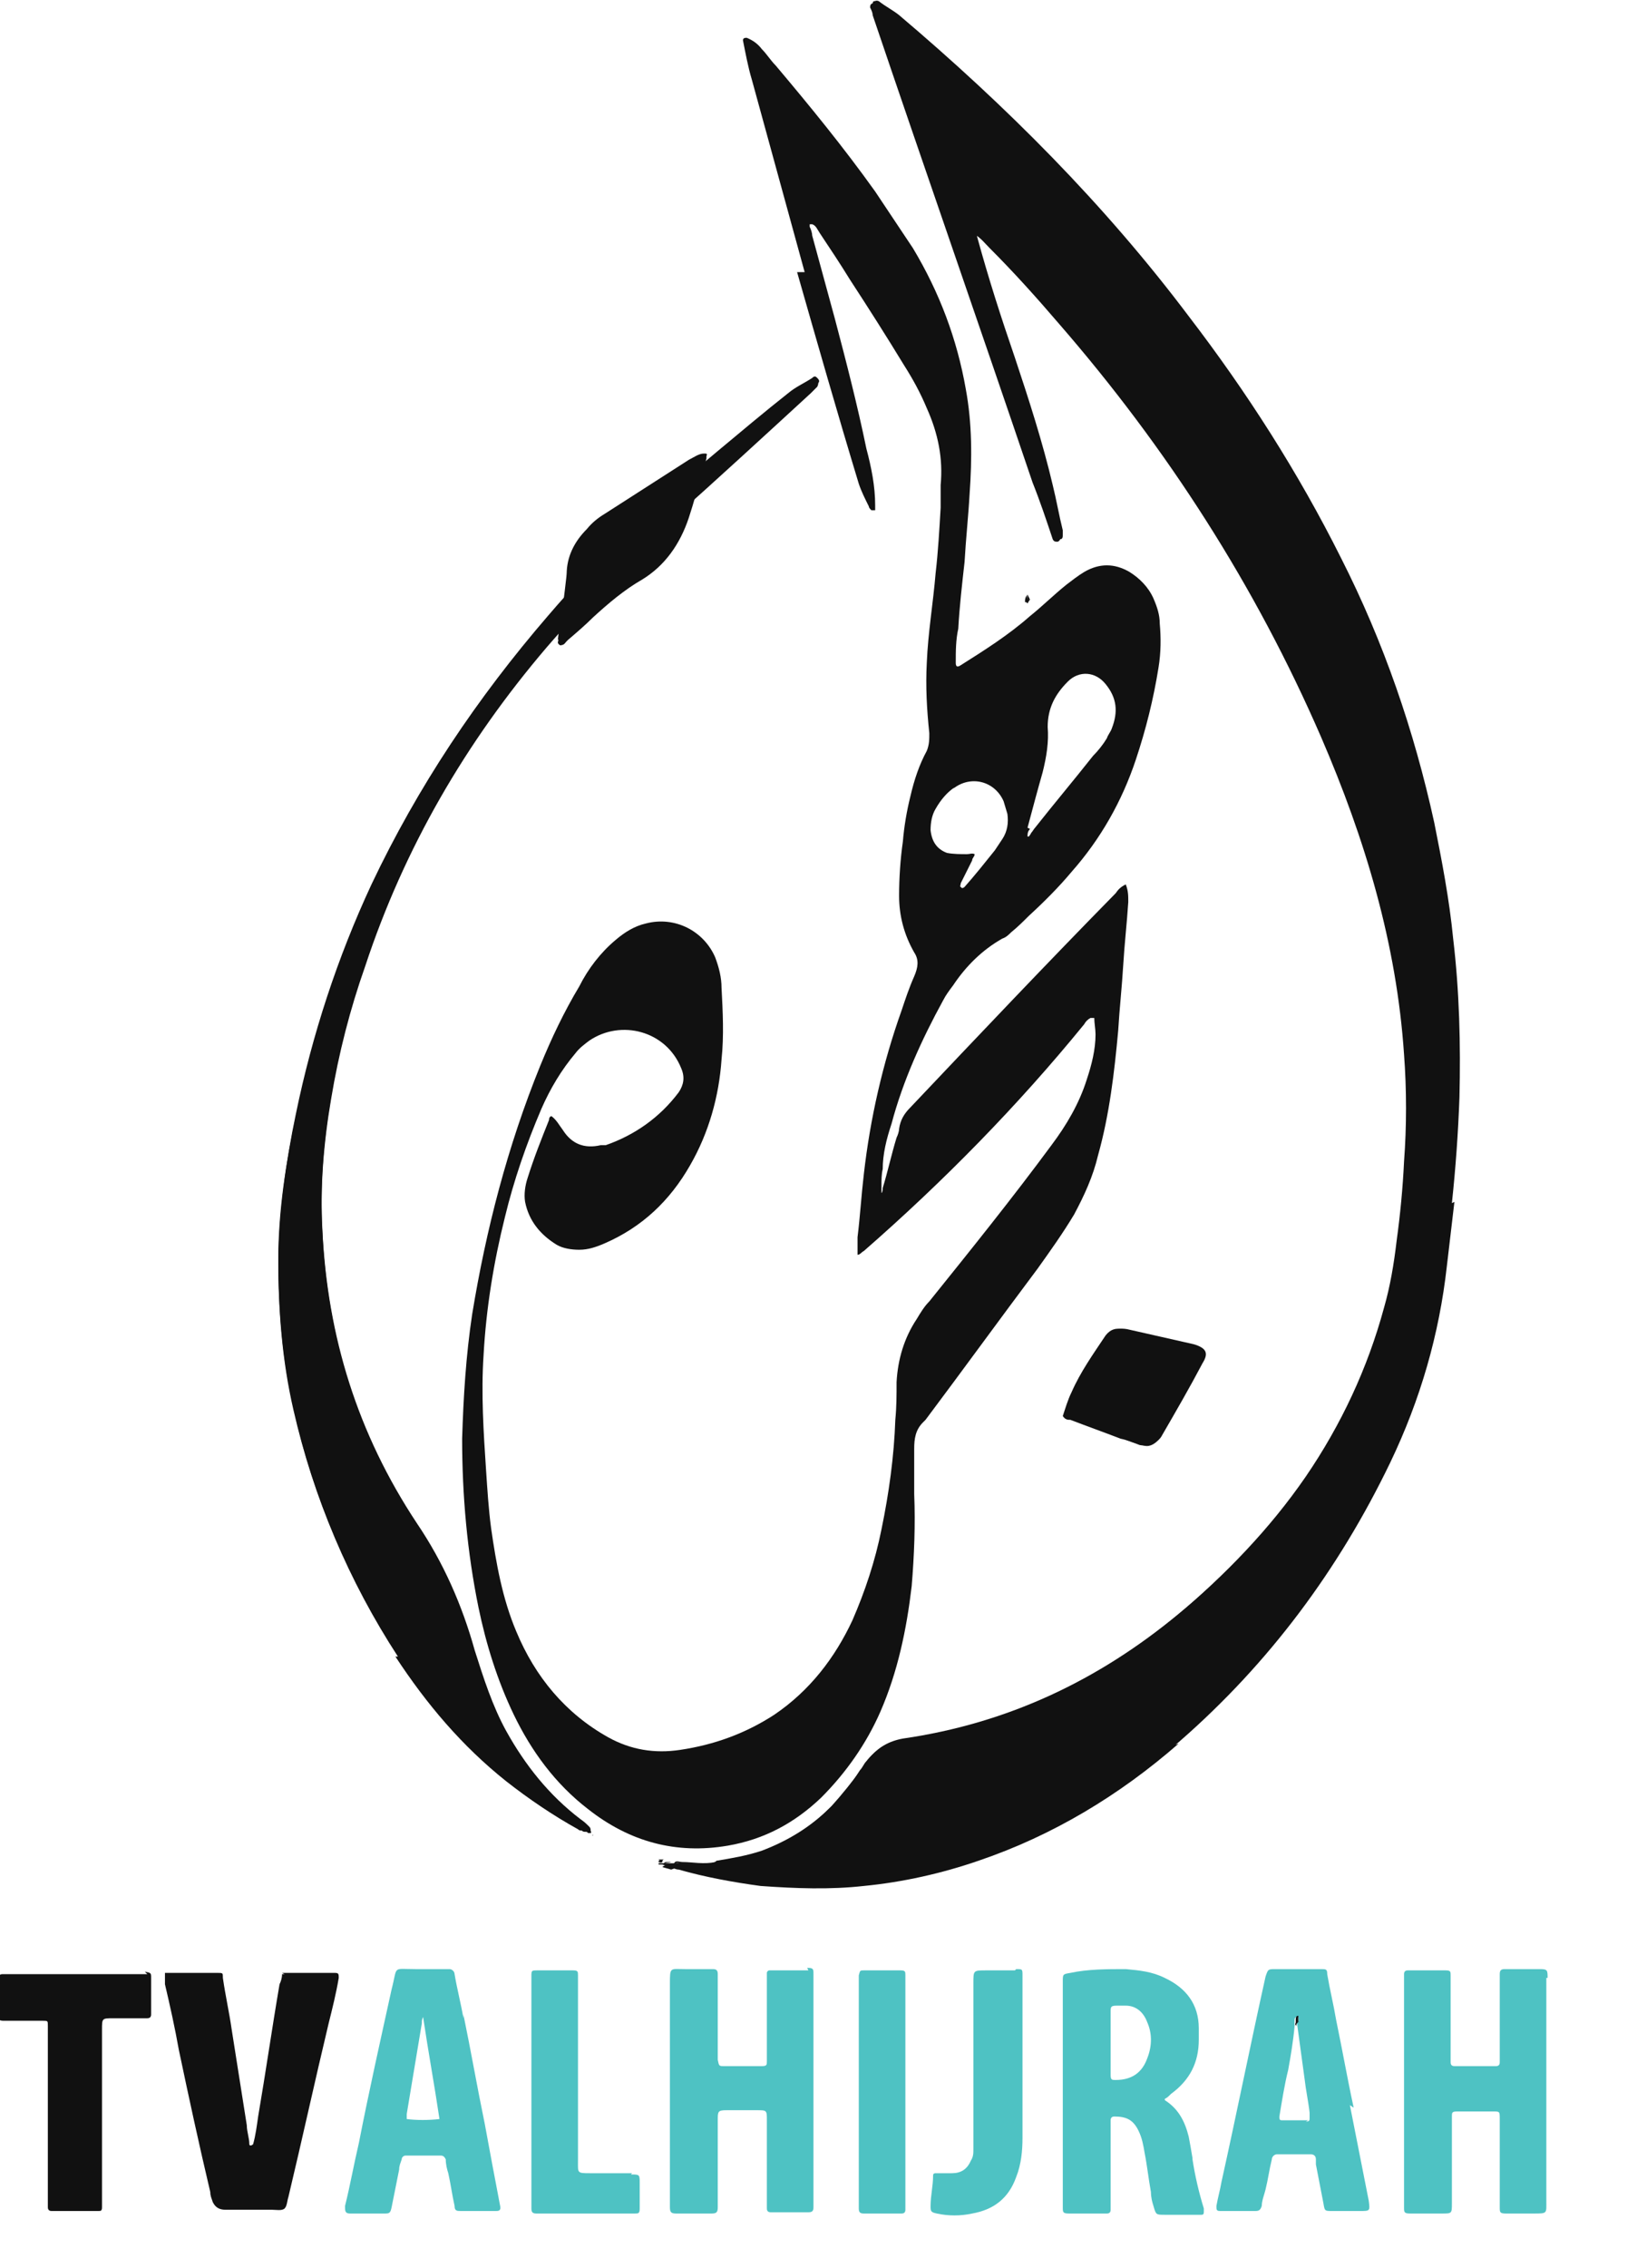<svg viewBox="0 0 13 18" fill="none" xmlns="http://www.w3.org/2000/svg">
<g clip-path="url(#clip0_979_16113)">
<path d="M9.46 10.67C9.56 10.69 9.57 10.73 9.53 10.82C9.42 11.01 9.32 11.2 9.21 11.39C9.21 11.4 9.2 11.42 9.18 11.43C9.14 11.47 9.1 11.48 9.05 11.47C9 11.45 8.95 11.43 8.9 11.42C8.77 11.37 8.63 11.32 8.5 11.27C8.48 11.27 8.46 11.27 8.44 11.24C8.46 11.18 8.48 11.11 8.51 11.05C8.58 10.89 8.68 10.75 8.78 10.6C8.82 10.55 8.86 10.54 8.92 10.55C9.1 10.59 9.27 10.63 9.45 10.67H9.46Z" fill="#111111"></path>
<path d="M4.43 5.08C4.44 4.98 4.46 4.89 4.47 4.81C4.48 4.73 4.49 4.65 4.5 4.56C4.5 4.42 4.56 4.3 4.66 4.2C4.7 4.15 4.75 4.11 4.8 4.08C5.02 3.94 5.25 3.79 5.47 3.65C5.51 3.63 5.55 3.6 5.59 3.6C5.61 3.6 5.62 3.6 5.61 3.62C5.6 3.66 5.59 3.69 5.58 3.73C5.54 3.85 5.5 3.97 5.47 4.09C5.41 4.3 5.29 4.46 5.1 4.58C4.96 4.67 4.83 4.77 4.71 4.88C4.64 4.94 4.57 5 4.51 5.06C4.5 5.07 4.48 5.08 4.47 5.09C4.46 5.09 4.44 5.09 4.44 5.07L4.43 5.08Z" fill="#111111"></path>
<path d="M3.16 13.149C2.77 12.55 2.49 11.889 2.33 11.19C2.24 10.8 2.21 10.399 2.21 10C2.21 9.61 2.27 9.23 2.35 8.86C2.49 8.23 2.68 7.63 2.95 7.04C3.31 6.26 3.78 5.55 4.35 4.91C4.76 4.43 5.22 4 5.7 3.6C5.89 3.44 6.08 3.29 6.26 3.14C6.32 3.09 6.38 3.06 6.45 3.02C6.47 3.02 6.48 3.02 6.49 3.02C6.5 3.04 6.5 3.05 6.49 3.07C6.47 3.09 6.46 3.1 6.44 3.12C6.07 3.46 5.7 3.8 5.33 4.13C4.98 4.45 4.65 4.78 4.34 5.14C3.7 5.89 3.21 6.73 2.9 7.67C2.78 8.01 2.69 8.36 2.63 8.72C2.57 9.07 2.54 9.43 2.56 9.78C2.6 10.62 2.84 11.399 3.31 12.11C3.52 12.419 3.67 12.759 3.77 13.12C3.83 13.339 3.91 13.55 4.02 13.759C4.17 14.04 4.36 14.27 4.61 14.46C4.63 14.479 4.66 14.499 4.68 14.52C4.68 14.52 4.69 14.52 4.69 14.53C4.69 14.53 4.7 14.55 4.69 14.55C4.69 14.55 4.68 14.55 4.67 14.55C4.67 14.55 4.67 14.55 4.66 14.54C4.66 14.54 4.65 14.54 4.64 14.54C4.64 14.54 4.63 14.54 4.62 14.53H4.61C4.61 14.53 4.6 14.53 4.59 14.52C4.39 14.409 4.2 14.28 4.02 14.139C3.67 13.86 3.39 13.53 3.14 13.149H3.16Z" fill="#111111"></path>
<path d="M9.36 13.84C8.89 14.25 8.36 14.57 7.77 14.77C7.48 14.87 7.17 14.94 6.86 14.97C6.59 15 6.32 14.99 6.04 14.97C5.82 14.94 5.6 14.9 5.39 14.84C5.37 14.84 5.35 14.83 5.33 14.82L5.26 14.8C5.26 14.8 5.24 14.8 5.23 14.8C5.23 14.8 5.23 14.8 5.23 14.79C5.23 14.79 5.23 14.79 5.24 14.79C5.26 14.79 5.27 14.79 5.29 14.79C5.3 14.79 5.31 14.79 5.32 14.79C5.41 14.79 5.5 14.79 5.59 14.79C5.62 14.79 5.64 14.79 5.67 14.79C5.79 14.77 5.92 14.75 6.03 14.71C6.24 14.64 6.42 14.52 6.58 14.36C6.68 14.27 6.76 14.16 6.83 14.05C6.85 14.03 6.86 14 6.88 13.98C6.95 13.89 7.04 13.84 7.15 13.82C7.97 13.7 8.7 13.36 9.34 12.83C9.73 12.5 10.081 12.14 10.37 11.72C10.65 11.31 10.861 10.86 10.991 10.38C11.04 10.21 11.07 10.03 11.091 9.85C11.12 9.64 11.14 9.43 11.15 9.22C11.171 8.94 11.171 8.65 11.15 8.37C11.091 7.49 10.841 6.66 10.491 5.85C9.97 4.65 9.27 3.56 8.41 2.57C8.23 2.36 8.05 2.16 7.86 1.97C7.82 1.93 7.79 1.89 7.74 1.86C7.72 1.88 7.74 1.89 7.74 1.9C7.83 2.22 7.94 2.54 8.04 2.86C8.15 3.19 8.26 3.53 8.34 3.87C8.37 3.99 8.39 4.11 8.42 4.23C8.42 4.23 8.42 4.25 8.42 4.26C8.42 4.28 8.42 4.29 8.4 4.3C8.38 4.3 8.37 4.3 8.36 4.28C8.31 4.13 8.26 3.98 8.2 3.83C7.78 2.59 7.35 1.36 6.93 0.12C6.93 0.1 6.92 0.08 6.91 0.06C6.91 0.05 6.91 0.04 6.92 0.03C6.93 0.03 6.94 0.01 6.96 0.03C7.01 0.07 7.07 0.1 7.12 0.14C7.97 0.86 8.75 1.64 9.42 2.53C9.88 3.13 10.29 3.77 10.63 4.45C10.96 5.12 11.21 5.82 11.37 6.55C11.441 6.85 11.491 7.16 11.521 7.47C11.57 7.89 11.591 8.31 11.57 8.73C11.57 9.01 11.54 9.29 11.511 9.57C11.491 9.74 11.47 9.91 11.45 10.08C11.39 10.63 11.241 11.15 11.001 11.64C10.591 12.49 10.04 13.23 9.33 13.85L9.36 13.84Z" fill="#111111"></path>
<path d="M6.33 2.16C6.49 2.72 6.65 3.28 6.82 3.84C6.84 3.9 6.87 3.96 6.9 4.02C6.9 4.03 6.91 4.04 6.92 4.05C6.92 4.05 6.93 4.05 6.94 4.05H6.95C6.95 4.04 6.95 4.02 6.95 4.01C6.95 3.86 6.92 3.71 6.88 3.56C6.81 3.22 6.72 2.87 6.63 2.53C6.57 2.31 6.51 2.09 6.45 1.87C6.45 1.85 6.44 1.82 6.43 1.8C6.43 1.8 6.43 1.79 6.43 1.78C6.43 1.78 6.44 1.78 6.45 1.78C6.48 1.79 6.49 1.82 6.51 1.85C6.59 1.97 6.67 2.09 6.75 2.22C6.9 2.45 7.04 2.67 7.18 2.9C7.25 3.01 7.31 3.12 7.36 3.24C7.45 3.44 7.49 3.64 7.47 3.85C7.47 3.91 7.47 3.97 7.47 4.03C7.46 4.2 7.45 4.38 7.43 4.55C7.41 4.79 7.37 5.02 7.36 5.26C7.35 5.45 7.36 5.63 7.38 5.82C7.38 5.87 7.38 5.91 7.36 5.96C7.3 6.07 7.26 6.19 7.23 6.32C7.2 6.44 7.18 6.56 7.17 6.68C7.15 6.82 7.14 6.97 7.14 7.11C7.14 7.27 7.18 7.42 7.26 7.56C7.3 7.62 7.29 7.68 7.26 7.75C7.22 7.84 7.19 7.93 7.16 8.02C7.01 8.44 6.91 8.88 6.86 9.32C6.84 9.49 6.83 9.66 6.81 9.82C6.81 9.86 6.81 9.91 6.81 9.95C6.81 9.95 6.81 9.95 6.81 9.96C6.83 9.96 6.84 9.94 6.86 9.93C7.49 9.38 8.08 8.78 8.61 8.13C8.62 8.11 8.64 8.09 8.66 8.08C8.66 8.08 8.68 8.08 8.69 8.08C8.69 8.12 8.7 8.17 8.7 8.21C8.7 8.33 8.67 8.45 8.63 8.57C8.57 8.76 8.47 8.93 8.35 9.09C8.04 9.51 7.71 9.92 7.38 10.33C7.34 10.37 7.31 10.42 7.28 10.47C7.18 10.62 7.13 10.79 7.12 10.97C7.12 11.07 7.12 11.17 7.11 11.27C7.1 11.56 7.06 11.85 7 12.14C6.95 12.39 6.87 12.63 6.77 12.86C6.63 13.16 6.43 13.42 6.15 13.61C5.92 13.76 5.67 13.85 5.4 13.89C5.2 13.92 5.01 13.89 4.83 13.79C4.49 13.6 4.25 13.31 4.1 12.95C3.99 12.69 3.94 12.41 3.9 12.13C3.88 11.98 3.87 11.82 3.86 11.67C3.84 11.37 3.82 11.06 3.84 10.76C3.86 10.39 3.92 10.02 4.01 9.66C4.08 9.37 4.18 9.08 4.3 8.8C4.37 8.64 4.46 8.49 4.57 8.36C4.6 8.32 4.64 8.29 4.68 8.26C4.93 8.09 5.29 8.18 5.41 8.48C5.44 8.55 5.43 8.61 5.39 8.67C5.24 8.87 5.04 9.01 4.81 9.09C4.8 9.09 4.78 9.09 4.77 9.09C4.64 9.12 4.54 9.08 4.47 8.97C4.44 8.93 4.42 8.89 4.38 8.86C4.37 8.86 4.36 8.87 4.36 8.89C4.3 9.04 4.24 9.19 4.19 9.35C4.17 9.41 4.16 9.48 4.17 9.54C4.2 9.69 4.29 9.8 4.42 9.88C4.47 9.91 4.54 9.92 4.6 9.92C4.67 9.92 4.73 9.9 4.8 9.87C5.1 9.74 5.32 9.53 5.48 9.25C5.63 8.99 5.71 8.7 5.73 8.41C5.75 8.22 5.74 8.03 5.73 7.84C5.73 7.76 5.71 7.68 5.68 7.6C5.59 7.39 5.36 7.27 5.13 7.33C5.04 7.35 4.96 7.4 4.89 7.46C4.77 7.56 4.67 7.69 4.6 7.83C4.48 8.03 4.38 8.24 4.29 8.46C4.03 9.1 3.86 9.76 3.75 10.43C3.7 10.76 3.68 11.09 3.67 11.42C3.67 11.87 3.71 12.32 3.8 12.76C3.86 13.05 3.95 13.34 4.08 13.61C4.22 13.9 4.41 14.16 4.67 14.36C5 14.62 5.37 14.72 5.78 14.65C6.07 14.6 6.31 14.47 6.52 14.27C6.72 14.07 6.88 13.84 6.99 13.59C7.13 13.27 7.2 12.93 7.24 12.59C7.26 12.35 7.27 12.1 7.26 11.86C7.26 11.74 7.26 11.62 7.26 11.5C7.26 11.42 7.27 11.35 7.33 11.29C7.33 11.29 7.34 11.28 7.35 11.27C7.65 10.87 7.94 10.47 8.24 10.07C8.34 9.93 8.44 9.79 8.53 9.64C8.61 9.49 8.68 9.34 8.72 9.17C8.81 8.85 8.85 8.51 8.88 8.18C8.89 8.01 8.91 7.83 8.92 7.66C8.93 7.49 8.95 7.32 8.96 7.16C8.96 7.11 8.96 7.07 8.94 7.02C8.9 7.04 8.88 7.06 8.86 7.09C8.31 7.65 7.77 8.22 7.23 8.79C7.18 8.84 7.15 8.89 7.14 8.96C7.14 8.98 7.13 9.01 7.12 9.03C7.08 9.16 7.05 9.3 7.01 9.43C7.01 9.44 7.01 9.46 7 9.47C7 9.47 7 9.47 7 9.48C7 9.48 7 9.49 7 9.5C7 9.5 7 9.49 7 9.48C7 9.46 7 9.43 7 9.41C7 9.37 7 9.32 7.01 9.28C7.01 9.16 7.04 9.04 7.08 8.92C7.17 8.58 7.32 8.25 7.49 7.94C7.51 7.9 7.54 7.86 7.57 7.82C7.67 7.67 7.8 7.54 7.96 7.45C7.99 7.44 8.01 7.42 8.03 7.4C8.08 7.36 8.13 7.31 8.17 7.27C8.29 7.16 8.41 7.04 8.51 6.92C8.74 6.66 8.91 6.36 9.02 6.03C9.1 5.79 9.16 5.55 9.2 5.3C9.22 5.18 9.22 5.06 9.21 4.95C9.21 4.88 9.19 4.82 9.16 4.75C9.12 4.66 9.05 4.59 8.97 4.54C8.85 4.47 8.73 4.47 8.61 4.54C8.56 4.57 8.51 4.61 8.47 4.64C8.37 4.72 8.28 4.81 8.18 4.89C8.01 5.04 7.82 5.16 7.63 5.28C7.6 5.3 7.59 5.29 7.59 5.26C7.59 5.17 7.59 5.08 7.61 4.99C7.62 4.81 7.64 4.64 7.66 4.46C7.67 4.28 7.69 4.1 7.7 3.92C7.72 3.64 7.72 3.36 7.67 3.09C7.6 2.69 7.46 2.32 7.25 1.97C7.15 1.82 7.05 1.67 6.95 1.52C6.7 1.17 6.43 0.84 6.16 0.52C6.12 0.48 6.09 0.43 6.05 0.39C6.02 0.35 5.98 0.32 5.93 0.3C5.92 0.3 5.9 0.3 5.9 0.32C5.92 0.42 5.94 0.53 5.97 0.63C6.11 1.14 6.25 1.65 6.39 2.16H6.33ZM8.16 6.57C8.2 6.42 8.24 6.27 8.28 6.13C8.31 6.01 8.33 5.89 8.32 5.77C8.32 5.62 8.38 5.51 8.48 5.41C8.57 5.32 8.7 5.33 8.78 5.43C8.87 5.54 8.88 5.65 8.83 5.78C8.82 5.81 8.8 5.83 8.79 5.86C8.76 5.91 8.72 5.96 8.68 6C8.53 6.19 8.37 6.38 8.22 6.57C8.21 6.58 8.2 6.6 8.19 6.61C8.19 6.61 8.18 6.63 8.17 6.64H8.16C8.16 6.62 8.16 6.6 8.18 6.58L8.16 6.57ZM7.57 6.26C7.71 6.15 7.9 6.2 7.97 6.36C7.98 6.39 7.99 6.43 8 6.46C8.01 6.53 8 6.6 7.96 6.66C7.94 6.69 7.92 6.72 7.9 6.75C7.82 6.85 7.74 6.95 7.66 7.04C7.66 7.04 7.64 7.06 7.63 7.04C7.62 7.04 7.63 7.02 7.63 7.01C7.66 6.95 7.69 6.89 7.72 6.83C7.72 6.81 7.74 6.8 7.74 6.78C7.72 6.77 7.7 6.78 7.68 6.78C7.63 6.78 7.57 6.78 7.52 6.77C7.44 6.74 7.4 6.68 7.39 6.59C7.39 6.53 7.4 6.47 7.43 6.42C7.47 6.35 7.52 6.29 7.58 6.25L7.57 6.26Z" fill="#111111"></path>
<path d="M11.53 9.55C11.56 9.27 11.58 8.99 11.59 8.71C11.6 8.29 11.59 7.87 11.54 7.45C11.51 7.14 11.45 6.83 11.39 6.53C11.23 5.8 10.99 5.1 10.65 4.43C10.31 3.75 9.9 3.11 9.44 2.51C8.77 1.62 7.99 0.84 7.14 0.12C7.09 0.08 7.03 0.05 6.98 0.01C6.96 0 6.95 0.01 6.94 0.01C6.93 0.01 6.93 0.03 6.93 0.04C6.93 0.06 6.94 0.08 6.95 0.1C7.37 1.34 7.8 2.57 8.22 3.81C8.27 3.96 8.32 4.11 8.38 4.26C8.38 4.28 8.4 4.29 8.42 4.28C8.44 4.28 8.44 4.26 8.44 4.24C8.44 4.24 8.44 4.22 8.44 4.21C8.41 4.09 8.39 3.97 8.36 3.85C8.28 3.51 8.17 3.17 8.06 2.84C7.95 2.52 7.85 2.21 7.76 1.88C7.76 1.87 7.75 1.85 7.76 1.84C7.8 1.87 7.84 1.91 7.88 1.95C8.07 2.15 8.26 2.35 8.43 2.55C9.29 3.54 9.99 4.63 10.51 5.83C10.86 6.64 11.11 7.47 11.17 8.35C11.19 8.63 11.19 8.92 11.17 9.2C11.16 9.41 11.14 9.62 11.11 9.83C11.09 10.01 11.06 10.19 11.01 10.36C10.88 10.84 10.67 11.29 10.39 11.7C10.1 12.12 9.75 12.49 9.36 12.81C8.72 13.34 8 13.68 7.17 13.8C7.06 13.82 6.97 13.87 6.9 13.96C6.88 13.98 6.87 14.01 6.85 14.03C6.77 14.14 6.69 14.24 6.6 14.34C6.44 14.5 6.26 14.61 6.05 14.69C5.93 14.73 5.81 14.75 5.69 14.77C5.67 14.79 5.65 14.79 5.63 14.79C5.55 14.79 5.48 14.79 5.4 14.79C5.38 14.79 5.36 14.79 5.34 14.8C5.36 14.8 5.38 14.81 5.4 14.82C5.61 14.88 5.83 14.92 6.05 14.95C6.32 14.98 6.59 14.99 6.87 14.95C7.18 14.92 7.48 14.85 7.78 14.75C8.37 14.54 8.9 14.23 9.37 13.82C10.08 13.2 10.63 12.46 11.04 11.61C11.28 11.11 11.43 10.59 11.49 10.05C11.51 9.88 11.53 9.71 11.55 9.54L11.53 9.55Z" fill="#111111"></path>
<path d="M4.62 14.53C4.62 14.53 4.62 14.53 4.63 14.53C4.63 14.53 4.64 14.53 4.65 14.54C4.65 14.54 4.66 14.54 4.67 14.54C4.69 14.54 4.69 14.54 4.69 14.52C4.69 14.52 4.69 14.51 4.68 14.5C4.66 14.48 4.64 14.46 4.61 14.44C4.36 14.25 4.17 14.01 4.02 13.74C3.91 13.54 3.84 13.32 3.77 13.1C3.67 12.74 3.52 12.4 3.31 12.09C2.84 11.38 2.6 10.61 2.56 9.76C2.54 9.4 2.57 9.05 2.63 8.7C2.69 8.34 2.78 7.99 2.9 7.65C3.22 6.71 3.71 5.87 4.34 5.12C4.65 4.76 4.98 4.43 5.33 4.11C5.7 3.77 6.07 3.43 6.44 3.1C6.46 3.08 6.48 3.07 6.49 3.05C6.51 3.03 6.51 3.02 6.49 3C6.48 2.99 6.47 2.98 6.45 3C6.39 3.04 6.32 3.07 6.26 3.12C6.07 3.27 5.88 3.43 5.7 3.58C5.22 3.98 4.76 4.41 4.35 4.89C3.79 5.54 3.32 6.24 2.95 7.02C2.68 7.6 2.48 8.21 2.35 8.84C2.27 9.22 2.22 9.6 2.21 9.98C2.21 10.38 2.24 10.78 2.33 11.17C2.48 11.87 2.77 12.53 3.16 13.13C3.4 13.5 3.69 13.84 4.04 14.12C4.22 14.26 4.4 14.4 4.61 14.5C4.61 14.5 4.62 14.5 4.63 14.51L4.62 14.53Z" fill="#111111"></path>
<path d="M4.51 5.08C4.58 5.02 4.65 4.96 4.71 4.9C4.83 4.79 4.96 4.68 5.1 4.6C5.28 4.49 5.4 4.32 5.47 4.11C5.51 3.99 5.54 3.87 5.58 3.75C5.59 3.71 5.6 3.68 5.61 3.64C5.61 3.62 5.61 3.61 5.59 3.62C5.54 3.62 5.51 3.65 5.47 3.67C5.25 3.81 5.02 3.95 4.8 4.1C4.75 4.13 4.7 4.17 4.66 4.22C4.56 4.32 4.51 4.44 4.5 4.58C4.5 4.66 4.48 4.74 4.47 4.83C4.46 4.92 4.45 5.01 4.43 5.1C4.43 5.11 4.45 5.13 4.46 5.12C4.48 5.12 4.49 5.1 4.5 5.09L4.51 5.08Z" fill="#111111"></path>
<path d="M8.8 10.6C8.7 10.74 8.6 10.89 8.53 11.05C8.5 11.11 8.47 11.17 8.46 11.24C8.47 11.26 8.5 11.26 8.52 11.27C8.65 11.32 8.79 11.37 8.92 11.42C8.97 11.44 9.02 11.46 9.07 11.47C9.12 11.49 9.16 11.47 9.2 11.43C9.21 11.42 9.22 11.41 9.23 11.39C9.34 11.2 9.45 11.01 9.55 10.82C9.6 10.74 9.58 10.7 9.48 10.67C9.3 10.63 9.13 10.59 8.95 10.55C8.89 10.54 8.85 10.55 8.81 10.6H8.8Z" fill="#111111"></path>
<path d="M5.41 14.8C5.5 14.8 5.59 14.8 5.67 14.8C5.64 14.8 5.62 14.8 5.59 14.8C5.5 14.8 5.41 14.8 5.32 14.8C5.3 14.8 5.28 14.8 5.26 14.82L5.33 14.84C5.33 14.84 5.38 14.82 5.4 14.82L5.41 14.8Z" fill="#111111"></path>
<path d="M5.62 14.8C5.62 14.8 5.66 14.8 5.68 14.78C5.59 14.8 5.5 14.78 5.42 14.78C5.39 14.78 5.36 14.76 5.35 14.8C5.37 14.78 5.39 14.79 5.41 14.79C5.49 14.79 5.56 14.79 5.64 14.79L5.62 14.8Z" fill="#111111"></path>
<path d="M5.24 14.77H5.23V14.78C5.23 14.78 5.25 14.79 5.26 14.78C5.26 14.76 5.27 14.76 5.28 14.76C5.26 14.76 5.25 14.76 5.23 14.76L5.24 14.77Z" fill="#111111"></path>
<path d="M5.29 14.78C5.29 14.78 5.27 14.78 5.27 14.8C5.28 14.78 5.31 14.79 5.33 14.78C5.32 14.78 5.31 14.78 5.3 14.78H5.29Z" fill="#111111"></path>
<path d="M6.95 9.29C6.95 9.29 6.95 9.38 6.94 9.42C6.97 9.38 6.96 9.33 6.95 9.29Z" fill="#111111"></path>
<path d="M6.95 9.29C6.95 9.29 6.93 9.38 6.94 9.42C6.96 9.38 6.94 9.33 6.95 9.29Z" fill="#111111"></path>
<path d="M4.69 14.57H4.71C4.71 14.57 4.71 14.56 4.71 14.55C4.71 14.57 4.71 14.57 4.69 14.57C4.69 14.57 4.69 14.57 4.7 14.58L4.69 14.57Z" fill="#111111"></path>
<path d="M6.95 9.51C6.95 9.51 6.95 9.5 6.95 9.49C6.95 9.49 6.95 9.49 6.94 9.49C6.94 9.49 6.94 9.5 6.94 9.51H6.95Z" fill="#111111"></path>
<path d="M8.16 4.79C8.16 4.79 8.17 4.77 8.18 4.76C8.15 4.76 8.15 4.74 8.16 4.72C8.14 4.74 8.14 4.76 8.14 4.78C8.14 4.78 8.14 4.78 8.15 4.78L8.16 4.79Z" fill="#111111"></path>
<path d="M8.18 4.76C8.18 4.76 8.17 4.74 8.16 4.72C8.16 4.74 8.14 4.76 8.18 4.76Z" fill="#111111"></path>
<path d="M6.42 15.64C6.33 15.64 6.24 15.64 6.14 15.64C6.14 15.64 6.12 15.64 6.11 15.64C6.1 15.64 6.09 15.65 6.09 15.66C6.09 15.68 6.09 15.71 6.09 15.73C6.09 15.89 6.09 16.05 6.09 16.21C6.09 16.26 6.09 16.31 6.09 16.36C6.09 16.39 6.09 16.4 6.05 16.4C5.95 16.4 5.85 16.4 5.75 16.4C5.71 16.4 5.71 16.4 5.7 16.35C5.7 16.33 5.7 16.31 5.7 16.29V15.74C5.7 15.74 5.7 15.69 5.7 15.67C5.7 15.64 5.69 15.63 5.66 15.63C5.59 15.63 5.51 15.63 5.44 15.63C5.32 15.63 5.32 15.61 5.32 15.75C5.32 16.32 5.32 16.89 5.32 17.46C5.32 17.48 5.32 17.5 5.32 17.52C5.32 17.56 5.33 17.57 5.37 17.57C5.46 17.57 5.56 17.57 5.65 17.57C5.69 17.57 5.7 17.56 5.7 17.52C5.7 17.45 5.7 17.39 5.7 17.32C5.7 17.16 5.7 16.99 5.7 16.83C5.7 16.76 5.7 16.75 5.77 16.75C5.85 16.75 5.93 16.75 6.01 16.75C6.09 16.75 6.09 16.75 6.09 16.83C6.09 17.04 6.09 17.25 6.09 17.46C6.09 17.48 6.09 17.51 6.09 17.53C6.09 17.55 6.1 17.56 6.12 17.56C6.22 17.56 6.32 17.56 6.42 17.56C6.45 17.56 6.46 17.55 6.46 17.52C6.46 17.5 6.46 17.47 6.46 17.45V15.74C6.46 15.74 6.46 15.69 6.46 15.67C6.46 15.63 6.46 15.62 6.41 15.62L6.42 15.64Z" fill="#4EC2C3"></path>
<path d="M9.47 17.13C9.46 17.07 9.45 17.01 9.44 16.96C9.41 16.84 9.36 16.74 9.25 16.67C9.25 16.67 9.25 16.67 9.25 16.66C9.27 16.65 9.28 16.64 9.3 16.62C9.45 16.51 9.52 16.37 9.52 16.19C9.52 16.16 9.52 16.13 9.52 16.1C9.52 15.91 9.42 15.78 9.25 15.7C9.15 15.65 9.05 15.64 8.94 15.63C8.79 15.63 8.64 15.63 8.5 15.66C8.44 15.67 8.44 15.67 8.44 15.73C8.44 15.75 8.44 15.77 8.44 15.78V17.46C8.44 17.46 8.44 17.5 8.44 17.52C8.44 17.56 8.44 17.57 8.49 17.57C8.58 17.57 8.68 17.57 8.77 17.57C8.77 17.57 8.78 17.57 8.79 17.57C8.81 17.57 8.82 17.56 8.82 17.54C8.82 17.52 8.82 17.49 8.82 17.47C8.82 17.28 8.82 17.09 8.82 16.9C8.82 16.88 8.82 16.85 8.82 16.83C8.82 16.81 8.83 16.8 8.85 16.8C8.95 16.8 9 16.83 9.04 16.91C9.07 16.97 9.08 17.03 9.09 17.09C9.11 17.19 9.12 17.29 9.14 17.4C9.14 17.44 9.15 17.48 9.16 17.51C9.18 17.58 9.18 17.58 9.25 17.58C9.33 17.58 9.4 17.58 9.48 17.58C9.5 17.58 9.52 17.58 9.54 17.58C9.56 17.58 9.56 17.57 9.56 17.55C9.56 17.55 9.56 17.54 9.56 17.53C9.52 17.4 9.49 17.27 9.47 17.14V17.13ZM9.11 16.34C9.07 16.45 8.99 16.51 8.86 16.51C8.83 16.51 8.82 16.51 8.82 16.47C8.82 16.39 8.82 16.3 8.82 16.22C8.82 16.14 8.82 16.05 8.82 15.97C8.82 15.93 8.82 15.92 8.87 15.92C8.89 15.92 8.92 15.92 8.94 15.92C9.02 15.92 9.08 15.97 9.11 16.05C9.15 16.14 9.15 16.24 9.11 16.34Z" fill="#4EC2C3"></path>
<path d="M12.29 15.7C12.29 15.64 12.29 15.63 12.23 15.63C12.15 15.63 12.06 15.63 11.98 15.63C11.98 15.63 11.96 15.63 11.95 15.63C11.92 15.63 11.91 15.64 11.91 15.67C11.91 15.69 11.91 15.72 11.91 15.74C11.91 15.93 11.91 16.11 11.91 16.3C11.91 16.32 11.91 16.35 11.91 16.37C11.91 16.39 11.9 16.4 11.88 16.4C11.77 16.4 11.66 16.4 11.55 16.4C11.53 16.4 11.52 16.39 11.52 16.37C11.52 16.35 11.52 16.32 11.52 16.3C11.52 16.12 11.52 15.93 11.52 15.75C11.52 15.73 11.52 15.7 11.52 15.68C11.52 15.65 11.52 15.64 11.48 15.64C11.39 15.64 11.29 15.64 11.2 15.64C11.2 15.64 11.19 15.64 11.18 15.64C11.16 15.64 11.15 15.65 11.15 15.67C11.15 15.7 11.15 15.72 11.15 15.75V17.46C11.15 17.46 11.15 17.5 11.15 17.52C11.15 17.56 11.15 17.57 11.2 17.57C11.28 17.57 11.37 17.57 11.45 17.57C11.53 17.57 11.53 17.57 11.53 17.49C11.53 17.28 11.53 17.08 11.53 16.87C11.53 16.85 11.53 16.82 11.53 16.8C11.53 16.77 11.53 16.76 11.57 16.76C11.67 16.76 11.77 16.76 11.86 16.76C11.91 16.76 11.91 16.76 11.91 16.82C11.91 16.95 11.91 17.09 11.91 17.22C11.91 17.32 11.91 17.42 11.91 17.52C11.91 17.56 11.91 17.57 11.96 17.57C12.03 17.57 12.11 17.57 12.18 17.57C12.29 17.57 12.28 17.57 12.28 17.47C12.28 16.89 12.28 16.32 12.28 15.74C12.28 15.73 12.28 15.72 12.28 15.7H12.29Z" fill="#4EC2C3"></path>
<path d="M2.26 15.67C2.26 15.67 2.25 15.67 2.24 15.67C2.24 15.7 2.23 15.73 2.22 15.75C2.16 16.1 2.11 16.45 2.05 16.8C2.04 16.87 2.03 16.95 2.01 17.02C2.01 17.02 2 17.03 1.99 17.03C1.99 17.03 1.98 17.03 1.98 17.02C1.98 16.97 1.96 16.92 1.96 16.87C1.92 16.62 1.88 16.36 1.84 16.11C1.82 15.97 1.79 15.84 1.77 15.7C1.77 15.66 1.77 15.66 1.73 15.66C1.6 15.66 1.46 15.66 1.33 15.66C1.33 15.66 1.32 15.66 1.31 15.66C1.31 15.69 1.31 15.72 1.31 15.75C1.35 15.92 1.39 16.1 1.42 16.27C1.5 16.65 1.58 17.02 1.67 17.4C1.67 17.43 1.68 17.45 1.69 17.48C1.71 17.52 1.74 17.54 1.79 17.54C1.91 17.54 2.04 17.54 2.16 17.54C2.19 17.54 2.24 17.55 2.26 17.53C2.28 17.51 2.28 17.47 2.29 17.44C2.4 16.98 2.5 16.52 2.61 16.06C2.64 15.94 2.67 15.82 2.69 15.7C2.69 15.67 2.69 15.66 2.66 15.66C2.52 15.66 2.38 15.66 2.24 15.66L2.26 15.67Z" fill="#111111"></path>
<path d="M3.68 16.02C3.66 15.9 3.63 15.79 3.61 15.67C3.61 15.65 3.59 15.63 3.57 15.63C3.51 15.63 3.45 15.63 3.38 15.63C3.38 15.63 3.33 15.63 3.3 15.63C3.11 15.63 3.16 15.6 3.11 15.79C3.02 16.2 2.93 16.6 2.85 17.01C2.81 17.18 2.78 17.35 2.74 17.51C2.74 17.55 2.74 17.57 2.78 17.57C2.87 17.57 2.96 17.57 3.05 17.57C3.09 17.57 3.1 17.57 3.11 17.52C3.13 17.42 3.15 17.32 3.17 17.22C3.17 17.19 3.18 17.17 3.19 17.14C3.19 17.12 3.21 17.11 3.22 17.11C3.31 17.11 3.41 17.11 3.5 17.11C3.52 17.11 3.53 17.12 3.54 17.14C3.54 17.18 3.55 17.22 3.56 17.25C3.58 17.34 3.59 17.42 3.61 17.51C3.61 17.55 3.63 17.55 3.66 17.55C3.75 17.55 3.84 17.55 3.94 17.55C3.97 17.55 3.98 17.54 3.97 17.5C3.93 17.29 3.89 17.08 3.85 16.86C3.79 16.57 3.74 16.28 3.68 15.99V16.02ZM3.23 16.82C3.23 16.82 3.23 16.79 3.23 16.78C3.27 16.54 3.31 16.3 3.35 16.06C3.35 16.04 3.35 16.03 3.36 16.01C3.4 16.28 3.45 16.55 3.49 16.82C3.41 16.83 3.3 16.83 3.23 16.82Z" fill="#4EC2C3"></path>
<path d="M10.75 16.73C10.7 16.5 10.66 16.27 10.61 16.03C10.59 15.91 10.56 15.79 10.54 15.67C10.54 15.63 10.53 15.63 10.49 15.63C10.43 15.63 10.37 15.63 10.3 15.63C10.24 15.63 10.19 15.63 10.13 15.63C10.07 15.63 10.07 15.63 10.05 15.69C9.93 16.23 9.82 16.78 9.7 17.32C9.69 17.38 9.67 17.45 9.66 17.51C9.66 17.54 9.66 17.55 9.69 17.55C9.78 17.55 9.88 17.55 9.97 17.55C10 17.55 10.01 17.54 10.02 17.51C10.02 17.47 10.04 17.42 10.05 17.38C10.07 17.3 10.08 17.22 10.1 17.14C10.1 17.12 10.12 17.1 10.14 17.1C10.23 17.1 10.32 17.1 10.41 17.1C10.43 17.1 10.45 17.11 10.45 17.14C10.45 17.15 10.45 17.17 10.45 17.18C10.47 17.28 10.49 17.39 10.51 17.49C10.52 17.55 10.52 17.55 10.58 17.55C10.65 17.55 10.73 17.55 10.8 17.55C10.88 17.55 10.88 17.55 10.87 17.47C10.82 17.22 10.77 16.96 10.72 16.71L10.75 16.73ZM10.39 16.83C10.32 16.83 10.25 16.83 10.18 16.83C10.16 16.83 10.16 16.82 10.16 16.8C10.18 16.68 10.2 16.55 10.23 16.43C10.25 16.32 10.27 16.2 10.28 16.09C10.28 16.08 10.28 16.06 10.28 16.05C10.28 16.03 10.28 16.01 10.3 16.01C10.32 16.01 10.31 16.04 10.3 16.06C10.32 16.21 10.34 16.35 10.36 16.5C10.37 16.59 10.39 16.68 10.4 16.77C10.4 16.78 10.4 16.8 10.4 16.81C10.4 16.83 10.4 16.84 10.37 16.84L10.39 16.83Z" fill="#4EC2C3"></path>
<path d="M1.17 15.67C1.17 15.67 1.15 15.67 1.13 15.67C0.78 15.67 0.43 15.67 0.07 15.67C0.05 15.67 0.03 15.67 0.02 15.67C0 15.67 -0.01 15.68 -0.01 15.7C-0.01 15.8 -0.01 15.9 -0.01 16C-0.01 16.03 -0.01 16.04 0.03 16.04C0.13 16.04 0.24 16.04 0.34 16.04C0.38 16.04 0.38 16.04 0.38 16.08C0.38 16.1 0.38 16.13 0.38 16.15C0.38 16.58 0.38 17.01 0.38 17.45C0.38 17.47 0.38 17.5 0.38 17.52C0.38 17.54 0.39 17.55 0.41 17.55C0.53 17.55 0.66 17.55 0.78 17.55C0.8 17.55 0.81 17.55 0.81 17.52C0.81 17.5 0.81 17.47 0.81 17.45V16.79C0.81 16.56 0.81 16.34 0.81 16.11C0.81 16.02 0.81 16.02 0.9 16.02C0.99 16.02 1.08 16.02 1.17 16.02C1.19 16.02 1.2 16.01 1.2 15.99C1.2 15.95 1.2 15.92 1.2 15.88C1.2 15.82 1.2 15.76 1.2 15.7C1.2 15.66 1.2 15.66 1.15 15.65L1.17 15.67Z" fill="#111111"></path>
<path d="M5.02 17.25C4.91 17.25 4.8 17.25 4.69 17.25C4.58 17.25 4.59 17.25 4.59 17.15V15.76C4.59 15.76 4.59 15.71 4.59 15.68C4.59 15.65 4.59 15.64 4.55 15.64C4.46 15.64 4.36 15.64 4.27 15.64C4.22 15.64 4.22 15.64 4.22 15.69C4.22 15.71 4.22 15.73 4.22 15.75V17.46C4.22 17.46 4.22 17.51 4.22 17.53C4.22 17.56 4.23 17.57 4.26 17.57C4.27 17.57 4.29 17.57 4.3 17.57H5C5 17.57 5.03 17.57 5.04 17.57C5.07 17.57 5.08 17.57 5.08 17.53C5.08 17.46 5.08 17.39 5.08 17.33C5.08 17.26 5.08 17.26 5.01 17.26L5.02 17.25Z" fill="#4EC2C3"></path>
<path d="M8.06 15.64C7.98 15.64 7.91 15.64 7.83 15.64C7.73 15.64 7.73 15.64 7.73 15.74C7.73 15.95 7.73 16.17 7.73 16.38C7.73 16.55 7.73 16.73 7.73 16.9C7.73 16.95 7.73 17.01 7.73 17.06C7.73 17.09 7.73 17.12 7.71 17.15C7.68 17.22 7.63 17.25 7.56 17.25C7.52 17.25 7.48 17.25 7.44 17.25C7.42 17.25 7.41 17.25 7.41 17.27C7.41 17.35 7.39 17.43 7.39 17.51C7.39 17.55 7.39 17.56 7.44 17.57C7.53 17.59 7.63 17.59 7.72 17.57C7.89 17.54 8.01 17.45 8.07 17.28C8.11 17.18 8.12 17.07 8.12 16.97C8.12 16.55 8.12 16.14 8.12 15.72C8.12 15.71 8.12 15.7 8.12 15.68C8.12 15.63 8.12 15.63 8.07 15.63L8.06 15.64Z" fill="#4EC2C3"></path>
<path d="M7.16 15.64C7.06 15.64 6.96 15.64 6.86 15.64C6.83 15.64 6.83 15.64 6.82 15.68C6.82 15.7 6.82 15.72 6.82 15.74V17.47C6.82 17.47 6.82 17.51 6.82 17.53C6.82 17.56 6.83 17.57 6.86 17.57C6.96 17.57 7.06 17.57 7.16 17.57C7.18 17.57 7.19 17.56 7.19 17.54C7.19 17.52 7.19 17.49 7.19 17.47V15.75C7.19 15.75 7.19 15.7 7.19 15.68C7.19 15.65 7.19 15.64 7.15 15.64H7.16Z" fill="#4EC2C3"></path>
<path d="M10.31 16.05C10.31 16.05 10.31 16.01 10.31 16C10.29 16 10.29 16.02 10.29 16.04C10.29 16.05 10.29 16.07 10.29 16.08C10.3 16.08 10.29 16.04 10.32 16.05H10.31Z" fill="#111111"></path>
<path d="M10.28 16.08C10.28 16.08 10.3 16.06 10.31 16.05C10.28 16.04 10.29 16.08 10.28 16.08Z" fill="#111111"></path>
</g>
<defs>
<clipPath id="clip0_979_16113">
<rect width="12.29" height="17.59" fill="white"></rect>
</clipPath>
</defs>
</svg>
